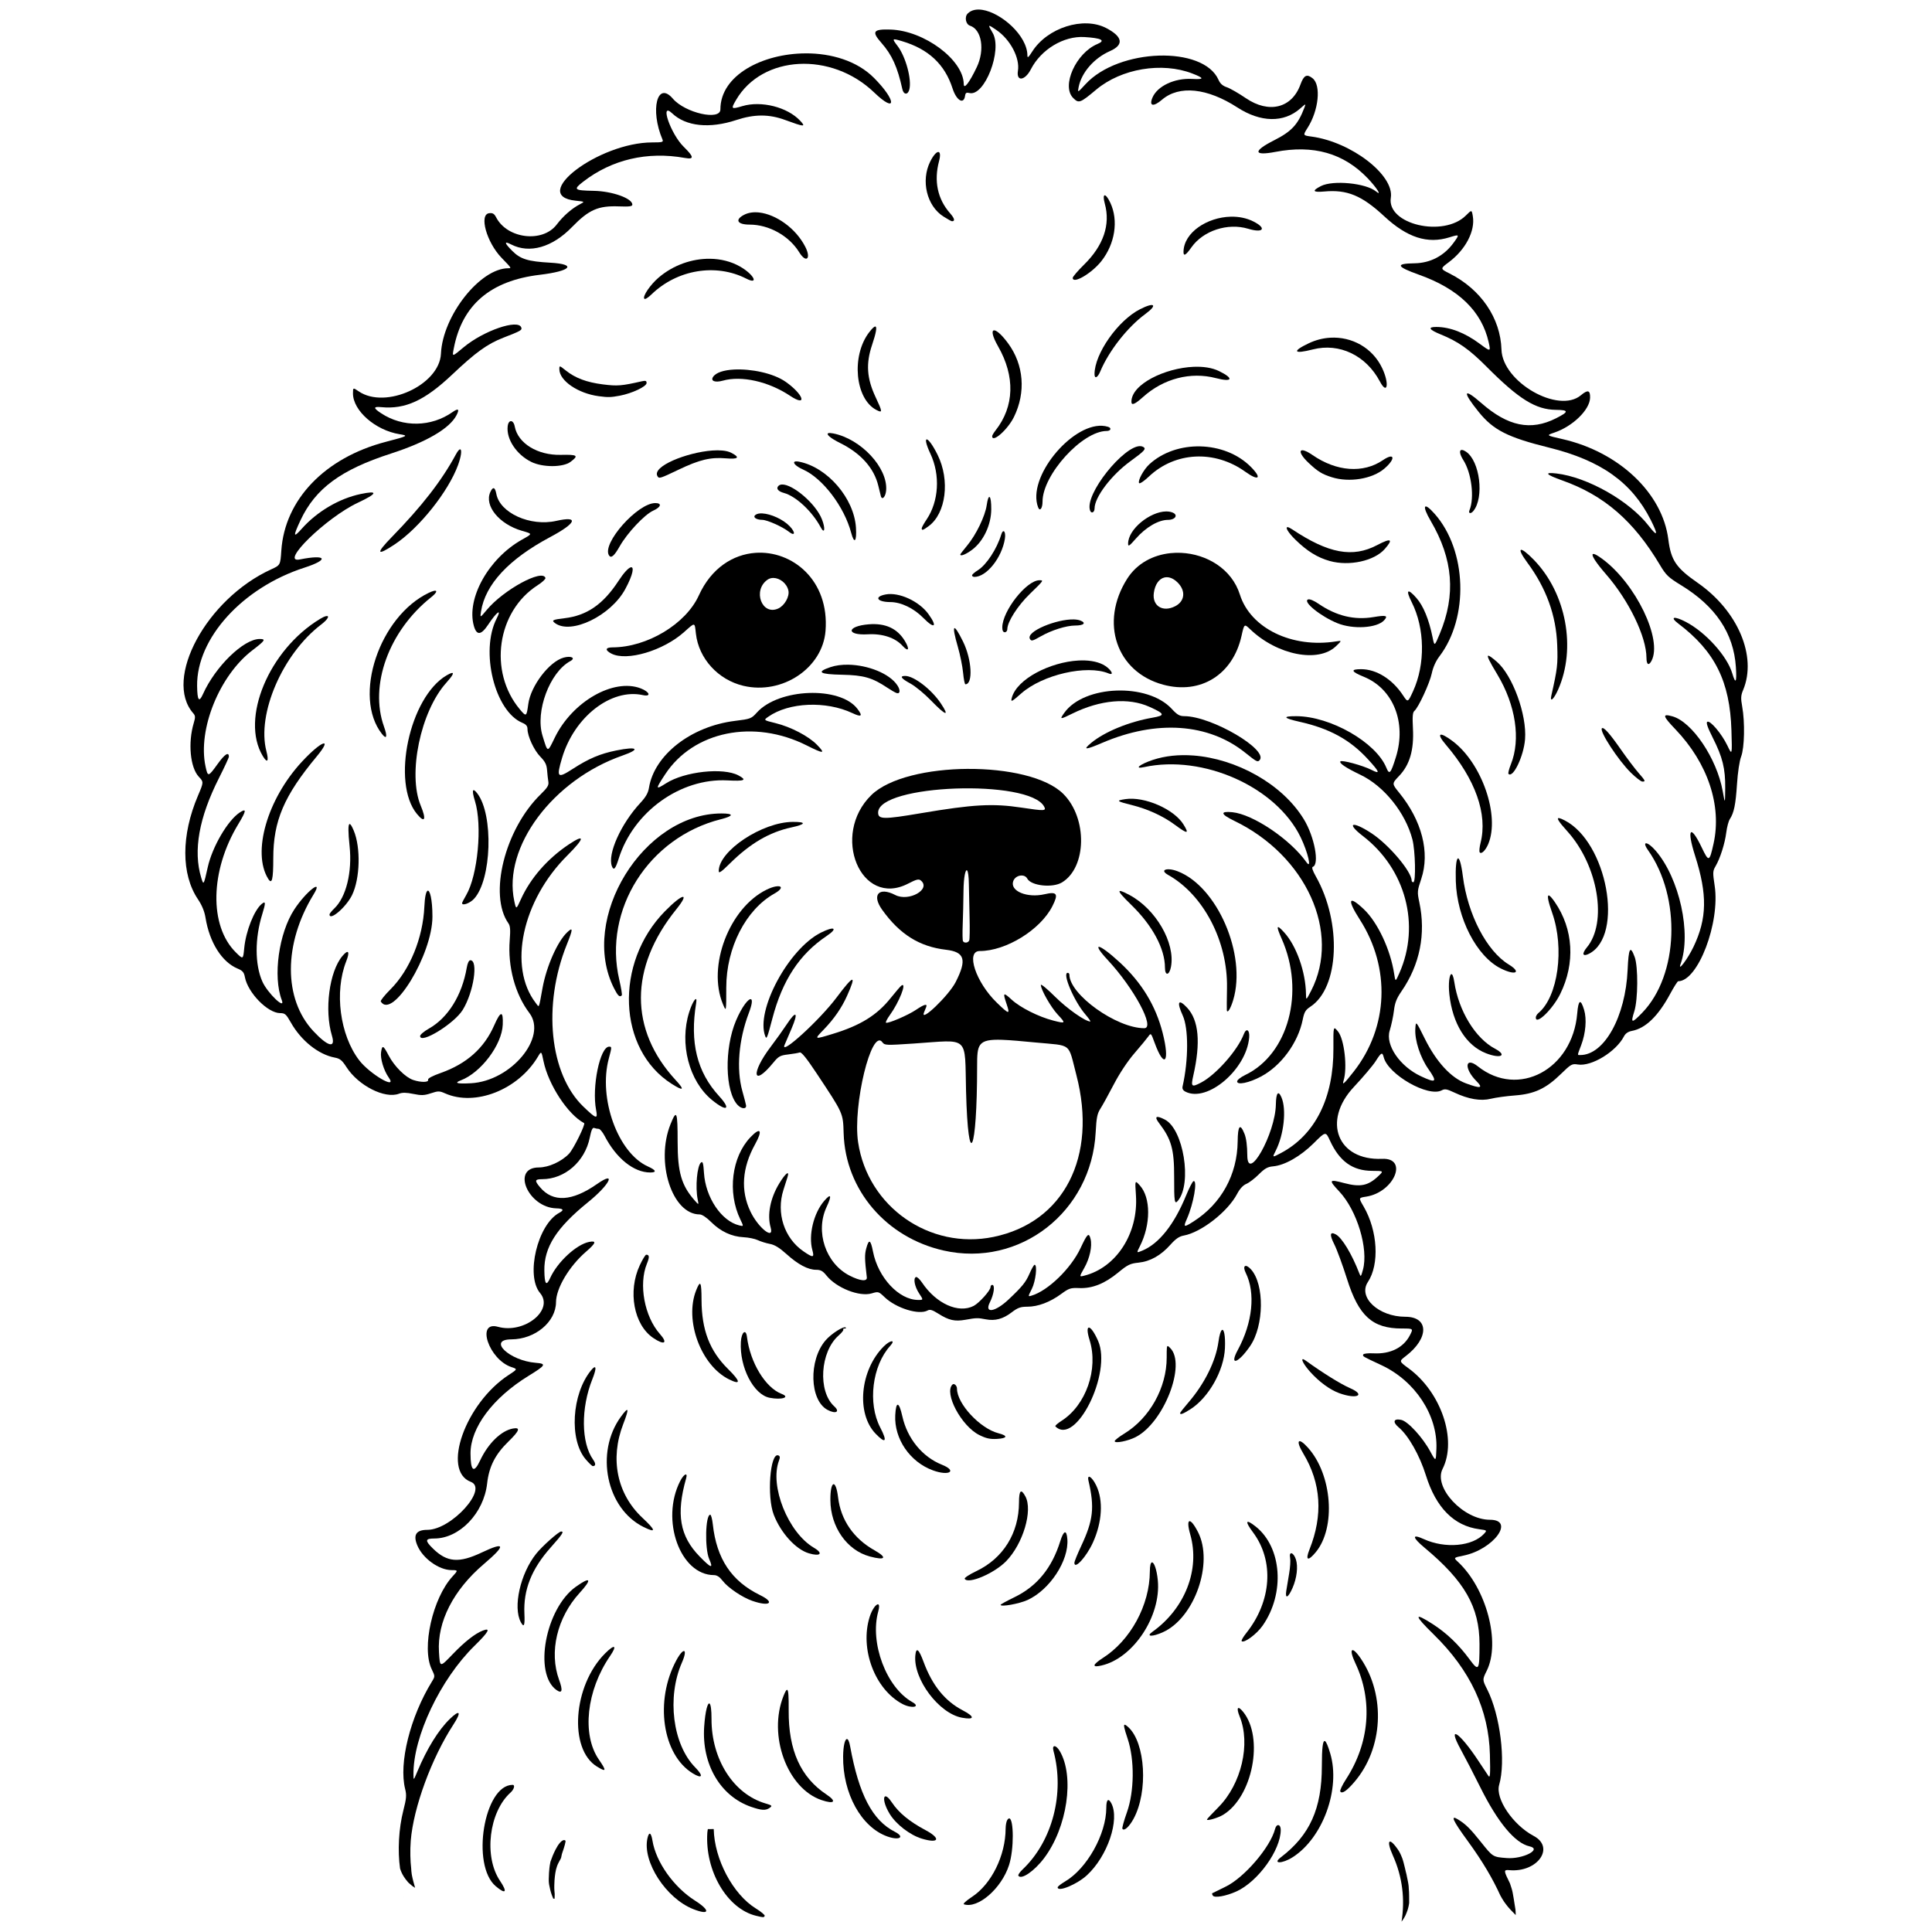 <svg xmlns="http://www.w3.org/2000/svg" width="500mm" height="500mm" viewBox="0 0 500 500" xml:space="preserve"><g transform="matrix(1.641 0 0 1.641 -119.1 -99.331)"><g><path d="m175.09 349.73c-0.141-0.062-0.287 0.177-0.408 0.73-0.81 3.688 2.935 9.466 7.233 11.158 2.59 1.02 2.745 0.225 0.264-1.349-3.354-2.128-6.155-6.08-6.704-9.459-0.106-0.653-0.244-1.018-0.385-1.08z"></path><path d="m185.14 348.99c-0.311 3e-3 -0.622 6e-3 -0.933 8e-3 -0.024 0.208-0.063 0.334-0.079 0.574-0.387 6.024 3.133 12.007 7.704 13.096v5.2e-4c1.175 0.28 1.188 0.278 1.346 0.023 0.078-0.127-0.55-0.658-1.396-1.18-3.621-2.235-6.548-7.784-6.642-12.521z"></path><path d="m136.33 359.62c-0.028-9.6e-4 -0.053 4e-3 -0.078 0.01 0.017 1e-3 0.034 1e-3 0.056-3e-3 8e-3 -1e-3 0.03-7e-3 0.022-7e-3z"></path><path d="m136.91 359.61c-3e-3 2e-3 -6e-3 4e-3 -8e-3 6e-3 3e-3 -9.7e-4 7e-3 -2e-3 0.01-3e-3 -7.1e-4 -1e-3 -1e-3 -2e-3 -2e-3 -3e-3z"></path><path d="m291.72 350.99v5.1e-4c-0.186 0.153-0.039 0.912 0.538 2.197 1.508 3.361 1.913 6.901 1.354 10.4 0.048-0.062 0.096-0.124 0.141-0.189 0.112-0.163 0.225-0.327 0.322-0.5 0.061-0.107 0.124-0.214 0.172-0.328 0.06-0.146 0.123-0.291 0.181-0.438 0.046-0.112 0.09-0.225 0.128-0.34 0.032-0.106 0.058-0.214 0.091-0.32 0.032-0.112 0.063-0.225 0.084-0.34 0.022-0.125 0.041-0.251 0.067-0.375 8e-3 -0.057 0.013-0.114 0.019-0.171-1e-3 -0.027-3e-3 -0.054-4e-3 -0.081-3e-3 -0.141-1e-3 -0.283-2e-3 -0.424-1e-3 -0.188 1e-3 -0.376-3e-3 -0.564-2e-3 -0.203-5e-3 -0.406-0.014-0.609-9e-3 -0.173-0.024-0.346-0.039-0.519-9e-3 -0.125-0.014-0.249-0.02-0.374-7e-3 -0.09-0.018-0.18-0.033-0.27-0.015-0.11-0.03-0.221-0.053-0.329-0.024-0.135-0.05-0.27-0.079-0.404-0.034-0.153-0.067-0.305-0.096-0.459-0.024-0.14-0.05-0.281-0.084-0.419-0.036-0.146-0.07-0.293-0.112-0.438-0.052-0.202-0.098-0.406-0.141-0.611-0.057-0.255-0.117-0.51-0.19-0.761-0.066-0.233-0.125-0.467-0.208-0.695-0.066-0.185-0.14-0.367-0.223-0.546-0.052-0.108-0.106-0.217-0.157-0.325-0.066-0.108-0.111-0.228-0.181-0.333-0.755-1.138-1.274-1.59-1.459-1.437z"></path><path d="m161.45 350.74c-0.351 0.079-0.827 0.631-1.275 1.516-0.311 0.615-0.571 1.242-0.785 1.877-0.013 0.07-0.026 0.14-0.039 0.21-0.107 0.508-0.153 1.027-0.189 1.544-0.018 0.324-0.036 0.649-0.039 0.973-1e-3 0.102-3e-3 0.203 1e-3 0.305 0.01 0.284 0.023 0.326 0.061 0.61 0.095 0.516 0.216 1.03 0.387 1.526 0.028 0.081 0.06 0.162 0.089 0.242 0.053 0.142 0.112 0.283 0.174 0.421 0.07 1.2e-4 0.141 3.7e-4 0.211 5.2e-4 1e-4 -0.048 1.3e-4 -0.096 1e-3 -0.144 2e-3 -0.2 6e-3 -0.4 0.011-0.599-0.021-0.197-0.04-0.393-0.051-0.591-0.012-0.262-0.019-0.525-0.01-0.788 6e-3 -0.264 0.012-0.528 0.034-0.791 0.017-0.199 0.036-0.397 0.056-0.596 0.021-0.177 0.043-0.355 0.072-0.531 0.03-0.189 0.065-0.378 0.111-0.564 0.049-0.194 0.107-0.386 0.176-0.575 0.079-0.199 0.168-0.393 0.27-0.581 0.077-0.142 0.156-0.283 0.23-0.426 0.03-0.059 0.059-0.117 0.087-0.177 8e-3 -0.017 0.016-0.034 0.024-0.052 3e-3 -7e-3 6e-3 -0.014 9e-3 -0.021 0.069-0.236 0.085-0.499 0.167-0.727 0.365-1.012 0.6-1.903 0.522-1.981-0.084-0.084-0.187-0.11-0.304-0.083z"></path><path d="m274.2 348.37c-0.194-0.034-0.417 0.154-0.529 0.59-0.741 2.883-4.855 7.686-7.807 9.116-1.111 0.538-2.061 1.006-2.111 1.04s-9e-3 0.197 0.093 0.362c0.255 0.413 2.047 0.102 3.704-0.643 3.411-1.533 7.011-6.523 7.011-9.718 0-0.455-0.166-0.712-0.361-0.747z"></path><path d="m231.76 347.31c-0.099-0.014-0.21 0.066-0.333 0.261-0.137 0.217-0.251 0.819-0.253 1.338-0.018 4.273-2.241 8.772-5.33 10.79-0.876 0.573-1.439 1.093-1.25 1.155 2.212 0.737 5.931-2.493 7.117-6.182 0.815-2.536 0.74-7.264 0.049-7.363z"></path><path d="m247.27 344.46c-0.138 0.125-0.219 0.517-0.219 1.157 0 4.167-3.05 9.616-6.522 11.651-0.633 0.371-1.151 0.782-1.151 0.914 0 0.792 3.019-0.45 4.597-1.892 3.265-2.984 5.239-8.803 3.861-11.379-0.231-0.432-0.427-0.575-0.565-0.45z"></path><path d="m212.15 343.85c-0.318 0.172-0.117 1.363 0.756 2.775 1.01 1.633 3.189 3.308 5.035 3.87 2.739 0.833 3.091-9e-3 0.566-1.354-2.491-1.327-4.201-2.735-5.256-4.327-0.532-0.803-0.91-1.067-1.101-0.964z"></path><path d="m153.42 342.02c-4.502 0-6.599 12.67-2.648 15.995 1.582 1.331 1.874 0.938 0.652-0.878-2.574-3.825-1.734-10.841 1.665-13.901 0.564-0.507 0.757-1.215 0.331-1.215z"></path><path d="m238.89 335.92c-0.207-7e-3 -0.305 0.238-0.171 0.737 1.801 6.693-0.164 14.243-4.865 18.693-0.446 0.422-0.749 0.869-0.673 0.992 0.435 0.704 2.501-0.702 4.054-2.759 3.659-4.847 4.838-12.892 2.474-16.894-0.298-0.505-0.613-0.763-0.82-0.77z"></path><path d="m281.54 335.12c-0.343-0.199-0.495 1.094-0.495 3.936 0 6.701-1.891 10.902-6.482 14.399-1.367 1.041 0.225 1.027 1.867-0.018 4.775-3.035 7.593-10.795 5.941-16.359-0.351-1.182-0.625-1.839-0.83-1.958z"></path><path d="m206.14 334.79c-0.299 0.01-0.575 1.031-0.595 2.727-0.069 5.862 2.862 11.173 6.976 12.64 1.899 0.677 2.827 0.101 1.186-0.736-3.546-1.809-5.669-5.867-7.056-13.485-0.144-0.794-0.331-1.151-0.511-1.145z"></path><path d="m250.03 332.55c-0.326-0.129-0.19 0.476 0.388 2.199 1.109 3.307 1.057 8.313-0.12 11.613-0.464 1.3-0.783 2.462-0.71 2.581 0.261 0.423 1.066-0.296 1.762-1.576 2.327-4.275 1.878-12-0.84-14.458-0.212-0.192-0.371-0.316-0.48-0.359z"></path><path d="m267.82 329.94c-0.104 0.135-0.03 0.577 0.258 1.283 1.769 4.323 0.281 10.673-3.356 14.326-0.993 0.997-1.805 1.87-1.805 1.939 0 0.255 1.745-0.253 2.554-0.744 4.656-2.826 6.472-12.147 3.163-16.237-0.427-0.527-0.709-0.701-0.814-0.566z"></path><path d="m184.5 329.22c-0.284-0.297-0.698 1.059-0.87 3.663-0.39 5.903 2.565 10.931 7.407 12.604 1.657 0.572 2.312 0.605 2.94 0.146 0.429-0.314 0.364-0.379-0.677-0.685-5.035-1.479-8.528-6.947-8.511-13.322 4e-3 -1.455-0.119-2.228-0.289-2.406z"></path><path d="m196.71 327.03c-0.126-0.017-0.308 0.32-0.564 0.96-2.488 6.218 0.57 14.593 5.999 16.431 2.03 0.687 2.443 0.223 0.783-0.878-4.084-2.71-6.01-6.981-5.968-13.236 0.015-2.236-0.04-3.248-0.25-3.276z"></path><path d="m180.48 320.92c-0.199-0.078-0.664 0.389-1.242 1.461-3.441 6.381-2.206 14.885 2.586 17.819 1.536 0.94 1.741 0.434 0.383-0.948-3.545-3.608-4.483-11.053-2.082-16.523 0.486-1.108 0.554-1.731 0.355-1.809z"></path><path d="m217.35 320.84c-0.215-0.172-0.351 0.084-0.416 0.759-0.357 3.725 3.717 9.166 7.361 9.83 2.021 0.369 2.061-0.147 0.09-1.177-2.787-1.456-4.788-3.935-6.145-7.611-0.381-1.031-0.674-1.629-0.889-1.801z"></path><path d="m285.81 320.8c-0.175 0.154-0.032 0.866 0.529 2.052 2.778 5.873 2.233 12.565-1.49 18.29-0.587 0.903-0.99 1.766-0.896 1.919 0.262 0.425 1.007-0.078 2.23-1.506 4.529-5.29 4.961-13.611 1.009-19.449-0.712-1.052-1.206-1.458-1.381-1.305z"></path><path d="m169.41 320.28c-0.152-0.08-0.641 0.245-1.405 1.008-5.068 5.068-5.78 15.103-1.268 17.855 1.478 0.902 1.53 0.693 0.28-1.125-2.704-3.931-1.948-10.891 1.771-16.316 0.587-0.856 0.773-1.341 0.622-1.421z"></path><path d="m211.06 313.55c-0.296-0.06-0.944 0.739-1.338 2.005-1.572 5.046 0.838 11.419 5.186 13.71 1.452 0.765 2.944 0.476 1.551-0.301-4.09-2.28-6.748-9.348-5.374-14.294 0.205-0.739 0.154-1.084-0.024-1.12z"></path><path d="m165.33 309.8c-0.11-0.175-0.769 0.139-1.949 0.984-4.788 3.429-6.698 13.715-3.024 16.288 0.879 0.616 1.013 0.072 0.396-1.613-1.607-4.386-0.325-9.818 3.235-13.713 1.014-1.109 1.452-1.772 1.342-1.947z"></path><path d="m254.25 306.93v5.2e-4c-0.188 0.024-0.329 0.463-0.332 1.421-0.016 5.327-3.067 10.92-7.469 13.694-0.691 0.435-1.256 0.928-1.257 1.094-3.4e-4 0.217 0.304 0.234 1.081 0.059 5.004-1.124 9.425-7.778 8.904-13.4-0.166-1.792-0.614-2.908-0.928-2.868z"></path><path d="m276.27 305.5c-0.207-0.05-0.34 0.182-0.23 0.735 0.079 0.4 0.01 1.502-0.154 2.447-0.164 0.946-0.369 2.184-0.455 2.752-0.203 1.328 0.308 1.085 0.99-0.471 0.683-1.561 0.897-3.39 0.528-4.51-0.189-0.572-0.47-0.903-0.677-0.953z"></path><path d="m240.51 302.2c-0.197 0.053-0.447 0.515-0.715 1.377-1.32 4.244-3.672 7.122-7.232 8.848-1.201 0.582-2.183 1.123-2.183 1.201 0 0.366 2.934-0.16 4.245-0.76 3.519-1.611 6.537-6.218 6.284-9.59-0.058-0.774-0.202-1.129-0.399-1.076z"></path><path d="m161.08 302.06c-0.394 0-2.99 2.312-3.951 3.517-2.498 3.137-3.68 8.417-2.414 10.782 0.496 0.926 0.656 0.552 0.567-1.322-0.179-3.78 1.12-7.057 4.151-10.463 1.847-2.077 2.133-2.514 1.647-2.514z"></path><path d="m269.3 300.59c-0.076 0.16 0.211 0.697 0.874 1.584 3.386 4.527 2.96 10.887-1.067 15.926-0.479 0.6-0.798 1.164-0.708 1.254 0.372 0.372 2.371-1.108 3.308-2.449 3.557-5.092 3.045-12.347-1.104-15.633-0.788-0.624-1.226-0.842-1.302-0.682z"></path><path d="m260.15 300.44c-0.242 0.075-0.233 0.784 0.14 2.089 1.578 5.517-0.82 11.681-5.973 15.356-1.098 0.783-8e-3 0.815 1.68 0.049 4.982-2.261 8.009-10.926 5.515-15.786-0.629-1.226-1.121-1.783-1.363-1.708z"></path><path d="m233.53 295.8c-0.166 0.156-0.247 0.712-0.249 1.673-8e-3 4.837-2.488 8.825-6.743 10.846-1.09 0.518-1.908 1.06-1.818 1.206 0.552 0.893 4.651-0.849 6.533-2.777 2.671-2.736 4.235-8 3.037-10.224-0.343-0.637-0.595-0.88-0.761-0.723z"></path><path d="m204 294.61c-0.263 0.093-0.477 0.95-0.465 2.509 0.032 4.225 2.603 7.902 6.203 8.876 2.489 0.673 2.844 0.208 0.744-0.975-3.29-1.854-5.301-4.779-5.729-8.331-0.181-1.5-0.491-2.172-0.753-2.079z"></path><path d="m244.5 293.48c-0.254-0.155-0.391 7e-3 -0.259 0.579 0.981 4.232 0.758 6.216-1.152 10.293-0.589 1.257-1.071 2.448-1.071 2.646 0 1.142 1.899-0.94 2.928-3.208 1.458-3.215 1.655-6.638 0.517-8.988-0.337-0.696-0.709-1.168-0.963-1.323z"></path><path d="m180.64 293.09c-0.2 0.096-0.508 0.459-0.798 1.028-3.12 6.117-1e-3 14.8 5.324 14.82 0.478 2e-3 0.91 0.282 1.377 0.895 0.832 1.09 3.068 2.605 4.674 3.165 2.747 0.958 3.666 0.285 1.231-0.902-4.5-2.194-6.861-5.728-7.453-11.158-0.091-0.837-0.274-1.521-0.406-1.521-0.763 0-0.889 5.325-0.165 6.986 0.687 1.575 0.326 1.479-1.508-0.4-3.14-3.218-3.735-6.672-2.125-12.34 0.141-0.497 0.049-0.667-0.15-0.571z"></path><path d="m195.32 290.06c-1.297-0.498-1.825 6.528-0.705 9.384 1.125 2.871 3.465 5.437 5.522 6.054 1.831 0.55 2.329 0.023 0.817-0.864-4.087-2.395-7.04-9.771-5.517-13.778 0.187-0.491 0.157-0.692-0.116-0.797z"></path><path d="m277.43 287.87c-0.146 0.186 0.06 0.85 0.691 1.898 2.814 4.673 3.137 9.719 0.968 15.142-0.687 1.718-0.231 1.903 1.002 0.406 3.211-3.895 2.582-12.234-1.242-16.479-0.776-0.862-1.274-1.153-1.42-0.967z"></path><path d="m171.52 282.94c-0.06-0.185-0.402 0.168-1.034 1.037-4.104 5.637-2.278 14.483 3.587 17.373 2.026 0.998 1.974 0.568-0.175-1.442-4.014-3.755-5.152-9.287-3.038-14.77 0.497-1.288 0.719-2.013 0.659-2.198z"></path><path d="m214.17 282.07c-0.2-0.031-0.348 0.521-0.404 1.661-0.181 3.722 2.32 7.375 5.953 8.693 2.57 0.933 3.878 0.093 1.4-0.898-3.09-1.236-5.454-4.128-6.232-7.622-0.265-1.19-0.517-1.803-0.717-1.834z"></path><path d="m222.78 278.89c-1.351 1.351 1.41 6.542 4.231 7.952 1.072 0.536 1.702 0.676 2.778 0.618 1.678-0.091 1.796-0.499 0.258-0.891-2.907-0.742-6.544-4.653-6.545-7.04-2.3e-4 -0.484-0.466-0.895-0.722-0.638z"></path><path d="m166.27 276.18c-0.118 0.062-0.284 0.221-0.497 0.484-3.033 3.742-3.456 10.939-0.823 14.015 0.503 0.588 1.004 1.069 1.114 1.069 0.483 0 0.502-0.388 0.047-1.029-1.886-2.661-1.937-8.121-0.117-12.67 0.547-1.367 0.629-2.054 0.275-1.869z"></path><path d="m278.02 274.89c-0.234 0.074 0.255 0.961 1.208 2.021 1.393 1.549 3.086 2.79 4.533 3.322 2.788 1.024 4.293 0.333 1.717-0.788-1.473-0.641-4.317-2.409-6.974-4.334-0.248-0.18-0.406-0.245-0.484-0.22z"></path><path d="m256.81 272.84c-0.235-0.138-0.235 0.249-0.235 1.796 0 4.737-2.678 9.54-6.681 11.982-0.837 0.51-1.521 1.049-1.521 1.197 0 0.393 2.046-3e-3 3.297-0.638 4.442-2.252 8.03-11.479 5.462-14.047-0.139-0.139-0.244-0.244-0.322-0.29z"></path><path d="m213.19 272.06c-0.247 0.024-0.741 0.309-1.261 0.833-3.717 3.743-4.346 10.524-1.273 13.731 1.611 1.681 1.915 1.278 0.737-0.977-1.987-3.804-1.263-9.72 1.573-12.856 0.469-0.519 0.47-0.756 0.223-0.732z"></path><path d="m189.87 270.68c-0.208 0.172-0.406 0.705-0.452 1.48-0.232 3.977 2.003 8.318 4.536 8.811 1.92 0.374 3.309-0.073 1.897-0.61-2.558-0.972-4.967-4.933-5.472-8.995-0.083-0.669-0.301-0.859-0.509-0.687z"></path><path d="m265.28 270.29c-0.186 0.136-0.389 0.733-0.543 1.856-0.416 3.038-2.185 6.608-4.754 9.589-0.711 0.825-1.294 1.569-1.294 1.654 0 0.305 0.448 0.139 1.612-0.599 2.883-1.828 5.302-6.099 5.461-9.642 0.091-2.032-0.172-3.084-0.482-2.857z"></path><path d="m205.97 269.9c-0.302-0.302-2.286 0.954-3.208 2.031-2.677 3.127-2.503 9.415 0.302 10.938 1.307 0.71 2.053 0.333 1.081-0.546-2.614-2.364-2.229-8.61 0.687-11.171 0.493-0.433 0.825-0.858 0.739-0.944-0.086-0.086 2e-3 -0.157 0.196-0.157 0.194 0 0.285-0.068 0.202-0.151z"></path><path d="m244.32 269.9c-0.289-0.023-0.323 0.631 0.098 1.98 1.422 4.568-0.566 10.273-4.438 12.733-0.615 0.391-1.047 0.781-0.961 0.867 3.187 3.187 8.975-8.409 6.734-13.491-0.601-1.364-1.145-2.065-1.433-2.088z"></path><path d="m183.04 263.07c-0.126-0.23-0.334 0.108-0.666 0.937-1.895 4.736 0.738 11.873 5.187 14.065 1.899 0.936 1.836 0.336-0.172-1.646-2.893-2.855-4.157-6.152-4.173-10.886-5e-3 -1.443-0.049-2.241-0.176-2.471z"></path><path d="m268.92 260.21c-0.17 0.113-0.162 0.488 0.121 1.061 1.567 3.168 1.087 7.851-1.248 12.15-1.414 2.605 0.057 2.145 1.939-0.606 2.205-3.223 2.278-9.727 0.136-12.094-0.43-0.475-0.779-0.624-0.949-0.511z"></path><path d="m174.49 258.41c-0.129 0-0.585 0.749-1.013 1.663-1.918 4.099-0.945 9.383 2.111 11.459 1.769 1.202 2.371 0.85 1.062-0.621-2.439-2.743-3.381-7.836-2.05-11.083 0.43-1.047 0.401-1.419-0.11-1.419z"></path><path d="m255.01 236.71c-0.159 0.093-0.046 0.406 0.353 0.93 1.96 2.569 2.399 4.138 2.389 8.531-9e-3 3.947 0.062 4.378 0.612 3.704 2.24-2.744 0.855-11.26-2.079-12.778-0.686-0.355-1.116-0.481-1.274-0.388z"></path><path d="m258.56 218.7c-0.124 0.222 0.049 0.9 0.545 1.984 0.927 2.026 0.92 7.005-0.02 11.164-0.088 0.388 0.053 0.648 0.465 0.857 3.44 1.745 9.622-3.531 10.034-8.564 0.099-1.204-0.456-1.545-0.845-0.52-0.963 2.534-4.384 6.409-6.746 7.643-1.498 0.783-1.623 0.669-1.221-1.104 1.185-5.227 0.866-8.732-0.977-10.708-0.69-0.739-1.111-0.974-1.235-0.752z"></path><path d="m191.04 218.13c-0.342-0.222-1.42 1.068-2.392 3.365-1.86 4.398-1.73 11.182 0.256 13.296 0.617 0.656 1.431 0.689 1.331 0.055-0.034-0.213-0.295-1.219-0.58-2.238-0.971-3.464-0.586-8.096 1.025-12.334 0.506-1.332 0.566-2.01 0.361-2.143z"></path><path d="m182.37 218.12c-0.147-0.204-0.681 0.694-1.107 2.046-1.558 4.949-0.026 10.863 3.583 13.829 2.353 1.934 3.104 1.545 1.145-0.593-3.499-3.818-4.642-8.456-3.622-14.687 0.055-0.337 0.049-0.528 0-0.596z"></path><path d="m301.44 214.17c-0.271 0.12-0.473 1.436-0.288 3.166 0.496 4.635 2.642 8.083 5.792 9.306 2.325 0.903 3.408 0.339 1.398-0.727-3.09-1.639-5.726-5.96-6.407-10.501-0.144-0.958-0.331-1.316-0.494-1.244z"></path><path d="m146.76 211.97c-0.232 0-0.446 0.438-0.571 1.171-0.743 4.35-2.949 7.902-5.966 9.605-0.764 0.431-1.389 0.959-1.389 1.174 0 1.351 5.372-1.941 6.717-4.117 1.714-2.773 2.495-7.833 1.209-7.833z"></path><path d="m203.99 207.01c-0.193-0.11-0.886 0.07-1.959 0.609-5.091 2.558-10.318 12.286-8.77 16.321 0.215 0.561 0.312 0.321 1.124-2.773 1.59-6.061 4.276-10.145 8.563-13.024 0.927-0.623 1.235-1.023 1.042-1.133z"></path><path d="m180.23 201.98c-0.376 0.065-1.385 0.835-2.793 2.27-7.993 8.149-7.457 21.792 1.069 27.212 1.868 1.188 2.099 0.998 0.669-0.549-7.377-7.973-7.356-17.792 0.056-26.972 1.119-1.386 1.375-2.026 0.998-1.962z"></path><path d="m316.82 201.75c-0.266-2e-3 -0.087 0.937 0.552 2.752 1.973 5.604 0.92 13.226-2.182 15.801-0.224 0.186-0.407 0.501-0.407 0.702 0 1.267 2.654-1.29 3.85-3.711 2.406-4.869 2.089-10.241-0.856-14.511-0.477-0.692-0.797-1.031-0.957-1.032z"></path><path d="m249.14 201.08c-0.101 0.16 0.519 0.864 1.876 2.185 3.327 3.238 5.286 6.896 5.286 9.872 0 1.343 0.69 1.246 0.949-0.133 0.708-3.772-2.397-9.128-6.574-11.342-0.539-0.286-0.939-0.475-1.196-0.562-0.193-0.065-0.307-0.072-0.341-0.019z"></path><path d="m139.99 201.02c-0.219 0.145-0.416 0.937-0.487 2.505-0.225 4.938-2.288 9.976-5.332 13.02-0.93 0.93-1.623 1.798-1.542 1.93 1.833 2.965 8.146-7.407 8.148-13.386 1e-3 -2.757-0.423-4.311-0.787-4.069z"></path><path d="m195.48 200.31c-0.154-0.029-0.374-0.019-0.649 0.037-0.366 0.076-0.827 0.234-1.353 0.491-5.883 2.878-9.39 12.067-6.891 18.05 0.527 1.261 0.529 1.249 0.529-2.62 0-6.269 3.073-12.271 7.578-14.804 1.103-0.62 1.245-1.065 0.784-1.154z"></path><path d="m257.14 197.64c-0.986-0.111-1.387 0.289-0.347 0.87 5.584 3.119 9.421 10.469 9.292 17.796-0.032 1.835-0.044 3.433-0.026 3.551 0.086 0.565 0.6-0.262 1.006-1.616 2.141-7.15-2.511-17.914-8.777-20.307-0.427-0.163-0.82-0.257-1.149-0.294z"></path><path d="m302.48 195.92c-0.23 0.157-0.378 1.381-0.31 3.58 0.182 5.85 3.286 11.866 7.104 13.769 2.326 1.159 3.326 0.642 1.234-0.638-3.468-2.122-6.462-7.879-7.224-13.891-0.262-2.068-0.574-2.978-0.805-2.821z"></path><path d="m127.7 190.49c-0.23 0.072-0.227 1.23 0.011 3.483 0.43 4.085-0.535 8.029-2.4 9.816-0.423 0.405-0.769 0.834-0.769 0.952 0 1.106 2.637-1.154 3.559-3.05 1.261-2.592 1.39-7.476 0.268-10.16-0.308-0.737-0.531-1.085-0.669-1.042z"></path><path d="m197.62 190.15c-4.839 0.021-11.692 4.567-11.692 7.756 0 0.418 0.395 0.147 1.786-1.226 3.171-3.131 6.207-4.91 9.646-5.652 2.339-0.505 2.452-0.886 0.26-0.877z"></path><path d="m318.49 189.56c-0.519-0.098-0.108 0.55 1.27 2.076 4.863 5.388 6.368 14.402 3.06 18.333-0.37 0.44-0.599 0.921-0.507 1.069 0.108 0.175 0.415 0.139 0.88-0.1 5.557-2.873 2.843-17.611-3.874-21.037-0.379-0.193-0.655-0.309-0.828-0.341z"></path><path d="m186.36 188.82c-12.317 0-22.511 16.587-16.945 27.571 0.609 1.202 0.886 1.456 1.222 1.121 0.081-0.081-0.095-1.182-0.391-2.447-2.586-11.071 4.623-22.472 16.019-25.334 2.045-0.514 2.087-0.911 0.096-0.911z"></path><path d="m250.06 186.56c-1.527 0.229-1.418 0.328 1.029 0.939 2.51 0.627 4.94 1.744 6.801 3.126 1.986 1.474 2.278 1.458 1.334-0.069-1.495-2.419-6.149-4.449-9.163-3.997z"></path><path d="m147.21 185.18v5.1e-4c-0.116 0.142-0.027 0.718 0.275 1.696 1.181 3.824 0.444 11.688-1.389 14.826-0.355 0.608-0.646 1.174-0.646 1.257 0 0.467 1.221 0.034 1.874-0.666 2.795-2.992 3.118-13.282 0.522-16.641-0.19-0.246-0.341-0.401-0.453-0.468-0.084-0.05-0.145-0.055-0.183-4e-3z"></path><path d="m225.22 181.79c-6.206 0.035-12.437 1.416-15.217 4.124-6.453 6.286-1.682 17.826 5.779 13.978 1.341-0.691 1.685-0.776 2.022-0.497 1.659 1.377-1.897 3.391-4.035 2.286-2.587-1.338-3.755-0.037-2.077 2.315 2.767 3.877 5.878 5.828 10.075 6.319 2.96 0.346 3.326 1.569 1.526 5.097-1.091 2.14-5.704 6.55-4.981 4.763 0.089-0.22 0.234-0.579 0.322-0.797 0.248-0.613-0.284-0.475-1.606 0.418-1.239 0.836-4.316 2.16-4.713 2.027-0.122-0.041 0.156-0.596 0.618-1.234 1.442-1.991 2.702-5.186 1.834-4.649-0.147 0.091-0.921 0.986-1.722 1.989-2.162 2.71-4.777 4.328-9.137 5.655-2.97 0.904-2.96 0.91-1.403-0.7 1.601-1.655 2.816-3.416 3.659-5.3 1.55-3.466 1.086-3.389-1.659 0.273-2.667 3.559-8.967 9.301-8.194 7.468 0.091-0.215 0.586-1.372 1.101-2.573 1.125-2.623 0.741-2.953-0.767-0.661-0.551 0.837-1.684 2.421-2.518 3.522-3.184 4.2-2.841 6.472 0.383 2.538 0.851-1.039 1.097-1.176 2.38-1.327 0.787-0.092 1.601-0.234 1.81-0.314 0.262-0.101 1.073 0.899 2.627 3.241 4.283 6.455 4.2 6.27 4.301 9.531 0.278 8.894 6.693 16.412 15.756 18.465 12.017 2.722 23.34-6.084 23.991-18.656 0.118-2.277 0.251-2.945 0.741-3.704 0.328-0.509 1.276-2.227 2.105-3.817 0.929-1.781 2.187-3.679 3.277-4.942 0.973-1.128 1.955-2.316 2.182-2.64 0.405-0.578 0.423-0.559 0.983 0.978 1.542 4.231 2.459 3.126 1.276-1.538-1.087-4.283-3.309-7.936-6.764-11.12-3.338-3.076-4.641-3.324-1.883-0.359 4.146 4.456 7.507 10.738 5.746 10.738-4.388 0-11.81-5.317-11.81-8.46 0-0.149-0.119-0.271-0.265-0.271-0.903 0 0.99 4.456 2.782 6.548 0.53 0.618 0.881 1.125 0.781 1.125-0.786 0-3.649-2.015-5.543-3.9-1.239-1.234-2.254-2.071-2.254-1.86 0 0.733 1.587 3.518 2.658 4.664 1.315 1.407 1.277 1.459-0.693 0.953-2.326-0.598-5.211-2.049-6.578-3.309-1.321-1.218-1.412-1.138-0.792 0.69 0.58 1.707 0.418 1.686-1.536-0.205-3.322-3.215-4.954-8.145-2.697-8.145 4.143 0 9.564-3.345 11.454-7.067 0.996-1.961 0.745-2.348-1.223-1.893-2.765 0.638-5.494-0.497-4.949-2.058 0.338-0.967 1.774-1.227 2.215-0.402 0.61 1.139 3.989 1.505 5.483 0.594 3.907-2.383 4.024-10.131 0.209-13.945-2.677-2.677-8.857-3.989-15.063-3.954zm-1.944 3.101c6.252-0.226 12.797 0.654 13.971 2.846 0.372 0.695 0.069 0.709-3.582 0.159-4.522-0.682-7.636-0.508-15.852 0.884-5.894 0.999-6.747 0.987-6.747-0.096 0-2.235 5.958-3.567 12.21-3.794zm1.823 12.92c0.143 0.159 0.261 0.857 0.278 2.188 0.013 1.055 0.063 3.392 0.111 5.193s0.024 3.438-0.052 3.638c-0.155 0.403-0.768 0.488-0.985 0.136-0.077-0.125-0.098-1.286-0.046-2.58 0.052-1.294 0.108-3.692 0.125-5.329 0.023-2.282 0.331-3.512 0.57-3.246zm5.543 26.708c1.301 0.046 3.029 0.207 5.323 0.426 5.79 0.552 5.011-0.077 6.371 5.15 3.344 12.853-1.965 23.214-13.071 25.508-10.069 2.08-19.835-4.745-21.357-14.925-0.87-5.818 2.119-18.113 3.833-15.769 0.352 0.482 0.56 0.49 4.94 0.196 8.908-0.599 8.021-1.405 8.251 7.503 0.333 12.897 1.745 9.761 1.745-3.876 0-3.462 0.063-4.353 3.966-4.214z"></path><path d="m260.77 179.68c-2.246-0.168-4.433 0.045-6.401 0.701-2.041 0.68-3.02 1.489-1.37 1.132 9.344-2.024 20.86 3.131 24.698 11.055 1.163 2.401 1.81 5.206 0.907 3.929-2.55-3.603-8.43-7.562-11.695-7.876-1.958-0.188-1.843 0.316 0.309 1.354 11.371 5.485 16.867 17.64 12.127 26.823-0.788 1.526-0.788 1.526-0.804 0.468-0.053-3.45-1.498-7.543-3.409-9.657-1.254-1.387-1.361-1.137-0.419 0.984 3.711 8.357 1.06 18.218-5.772 21.481-0.695 0.332-1.257 0.782-1.257 1.007 0 0.617 1.886 0.229 3.771-0.776 3.182-1.696 5.841-5.327 6.574-8.977 0.239-1.189 0.442-1.531 1.202-2.029 4.56-2.989 4.991-13.244 0.865-20.556-0.516-0.914-0.684-1.438-0.482-1.505 1.087-0.362 0.264-4.756-1.403-7.489-3.44-5.641-10.702-9.567-17.44-10.071z"></path><path d="m123.5 177.81c-0.53 0.189-1.776 1.192-3.319 2.86-5.46 5.897-7.879 14.295-5.313 18.446 0.601 0.972 0.808 0.147 0.808-3.217 0-5.899 1.686-9.855 6.849-16.067 1.319-1.587 1.505-2.211 0.975-2.022z"></path><path d="m299.76 176.41c-0.206 0.104 0.046 0.637 0.834 1.56 4.684 5.485 6.621 10.956 5.481 15.482-0.169 0.671-0.234 1.338-0.144 1.483 0.24 0.388 0.927-0.269 1.357-1.297 1.865-4.461-0.996-12.735-5.609-16.217-1.048-0.791-1.713-1.115-1.919-1.01z"></path><path d="m325.21 175.39c-0.434 0.434 2.583 5.055 4.58 7.013 0.779 0.764 1.59 1.389 1.802 1.389 0.548 0 0.505-0.094-0.665-1.445-0.577-0.667-1.817-2.312-2.754-3.657-1.744-2.501-2.699-3.565-2.963-3.3z"></path><path d="m200.14 169.82c-3.185 0.117-6.46 1.163-8.191 3.079-0.878 0.972-1.002 1.02-3.458 1.321-6.931 0.852-12.738 5.376-13.569 10.571-0.126 0.789-0.505 1.45-1.354 2.363-3.057 3.287-5.216 8.087-4.489 9.982 0.285 0.743 0.564 0.436 1.065-1.169 2.307-7.4 9.739-12.751 17.169-12.361 2.725 0.143 3.125-0.04 1.72-0.788-2.405-1.28-8.482-0.619-11.408 1.241-1.705 1.083-1.715 0.976-0.141-1.422 4.464-6.8 13.982-8.739 22.314-4.546 2.719 1.368 3.034 1.345 1.608-0.116-1.322-1.353-4.111-2.808-6.521-3.4-1.911-0.47-1.911-0.47-1.137-1.013 3.252-2.28 9.084-2.53 13.261-0.566 1.448 0.681 1.675 0.485 0.787-0.679-1.374-1.802-4.471-2.614-7.656-2.497z"></path><path d="m248.64 169.44c-3.369 0.125-6.653 1.315-8.214 3.509-0.771 1.083-0.699 1.089 1.278 0.115 4.402-2.169 8.839-2.556 12.148-1.061 2.462 1.113 2.531 1.356 0.482 1.713-3.72 0.648-7.559 2.227-9.671 3.978-1.377 1.141-0.933 1.139 1.762-0.017 8.557-3.663 16.746-3.091 22.555 1.577 1.724 1.385 1.922 1.493 2.217 1.198 1.602-1.602-7.536-6.978-11.862-6.978-0.728 0-1.111-0.225-1.969-1.155-1.903-2.065-5.358-3.004-8.727-2.879z"></path><path d="m215.33 167.13c-0.923 0-0.648 0.399 0.826 1.2 0.764 0.415 2.223 1.616 3.241 2.669 2.352 2.431 3.004 2.626 1.561 0.468-1.473-2.204-4.24-4.336-5.628-4.336z"></path><path d="m143.76 166.68c-0.164 0.045-0.412 0.164-0.745 0.359-5.859 3.421-8.75 16.928-4.68 21.863 1.242 1.506 1.517 0.896 0.594-1.316-2.079-4.981-0.023-14.867 4.027-19.372 1.027-1.142 1.295-1.669 0.804-1.534z"></path><path d="m206.37 165.36c-1.022-0.018-2.003 0.104-2.849 0.392-2.262 0.772-1.722 1.119 1.852 1.191 3.411 0.069 4.755 0.454 7.144 2.048 0.582 0.388 1.237 0.765 1.455 0.837 0.565 0.186 0.636-0.437 0.136-1.2-1.239-1.892-4.672-3.213-7.738-3.268z"></path><path d="m242.66 164.7c-4.388 0.237-9.725 2.873-10.516 5.896-0.186 0.712-0.027 0.636 1.498-0.71 3.358-2.963 10.342-4.564 13.762-3.153 1.072 0.442 0.286-0.81-0.877-1.396-1.048-0.528-2.404-0.716-3.867-0.637z"></path><path d="m307.3 163.94c-0.282 1e-3 0.188 0.913 1.421 2.965 2.896 4.818 3.713 10.228 2.139 14.151-0.3 0.748-0.472 1.434-0.382 1.524 0.719 0.719 2.397-2.783 2.612-5.452 0.311-3.865-1.969-10.112-4.473-12.255-0.708-0.606-1.147-0.933-1.316-0.932z"></path><path d="m223.08 159.61c-0.143 0.145 0.034 1.123 0.553 2.915 0.365 1.258 0.739 3.105 0.832 4.105s0.256 1.818 0.363 1.818c1.239 0 1.02-3.922-0.377-6.748-0.763-1.545-1.228-2.234-1.371-2.09z"></path><path d="m209.59 158.99c-3.509 0.282-3.63 1.778-0.128 1.576 2.269-0.131 4.294 0.538 5.432 1.796 0.97 1.071 1.205 0.592 0.376-0.767-1.194-1.959-3.061-2.815-5.68-2.604z"></path><path d="m241.94 158.22c-2.717-0.079-7.648 1.92-6.923 3.093 0.224 0.363 0.388 0.322 1.7-0.428 1.682-0.962 4.035-1.701 5.412-1.701 1.383 0 1.811-0.416 0.816-0.794-0.275-0.104-0.618-0.158-1.006-0.17z"></path><path d="m123.96 157.71c-0.212 0.054-0.519 0.193-0.917 0.434-8.049 4.872-12.581 15.723-9.026 21.615 0.732 1.213 0.994 0.855 0.57-0.78-1.524-5.874 2.564-15.321 8.632-19.948 1.161-0.886 1.377-1.484 0.742-1.321z"></path><path d="m278.87 155.07c-0.89 0.341 1.943 2.641 4.598 3.733 2.486 1.022 6.278 0.79 7.403-0.453 0.664-0.734 0.316-0.837-1.686-0.499-3.023 0.51-5.881-0.185-8.677-2.108-0.722-0.497-1.386-0.769-1.639-0.672z"></path><path d="m212.26 154.28c-1.892 0.355-1.373 1.197 0.742 1.204 1.682 5e-3 3.699 0.978 5.198 2.506 1.774 1.808 2.272 1.417 0.794-0.623-1.468-2.026-4.64-3.48-6.734-3.087z"></path><path d="m141.03 153.71c-0.192 0.04-0.463 0.138-0.81 0.303-7.839 3.738-12.043 16.373-7.408 22.265 0.748 0.951 0.896 0.433 0.327-1.148-2.345-6.519 0.767-15.093 7.4-20.382 0.932-0.743 1.067-1.157 0.491-1.038z"></path><path d="m236.51 152.04c-2.041 0-5.864 4.855-5.864 7.448 0 0.494 0.137 0.754 0.397 0.754 0.218 0 0.397-0.219 0.397-0.487 0-1.148 1.634-3.702 3.569-5.578 2.187-2.12 2.198-2.137 1.501-2.137z"></path><path d="m172 150.02c-0.377 0.143-1.037 0.832-1.903 2.155-2.401 3.667-4.963 5.435-8.478 5.852-1.901 0.225-2.107 0.333-1.5 0.78 2.532 1.864 8.797-1.175 11.065-5.367 1.289-2.383 1.444-3.659 0.815-3.42z"></path><path d="m323.78 147.92c-0.25 0.18 0.468 1.322 2.097 3.197 3.61 4.155 6.353 9.829 6.363 13.163 3e-3 1.078 0.353 1.291 0.788 0.48 1.788-3.341-2.465-12.173-7.742-16.076-0.858-0.635-1.356-0.873-1.506-0.765z"></path><path d="m191.7 147.72c-3.484 0.254-6.934 2.362-8.917 6.725-2.046 4.501-8.152 8.171-13.613 8.182-1.144 2e-3 -1.214 0.45-0.156 0.99 2.425 1.237 8.147-0.459 11.437-3.391 1.793-1.598 1.668-1.614 1.877 0.235 0.445 3.933 3.503 7.289 7.5 8.231 6.128 1.444 12.475-2.8 12.941-8.651 0.638-8.018-5.263-12.744-11.07-12.321zm2.858 3.958c1.004 0.013 2.104 0.839 2.357 1.988 0.206 0.938-0.609 2.38-1.601 2.831-2.582 1.176-4.088-2.865-1.693-4.543 0.278-0.195 0.602-0.281 0.937-0.277z"></path><path d="m258.87 147.72c-0.572-0.028-1.145-0.012-1.71 0.048-2.716 0.287-5.275 1.597-6.825 4.049-4.355 6.885-1.692 14.701 5.688 16.694 5.897 1.593 10.989-1.577 12.352-7.689 0.433-1.941 0.433-1.941 1.393-1.025 4.248 4.052 10.71 5.322 13.498 2.653 0.956-0.915 0.955-0.914 0.03-0.767-6.967 1.11-13.502-2.068-15.177-7.38-1.283-4.071-5.245-6.388-9.248-6.582zm-2.66 3.888c0.275-0.067 0.569-0.06 0.871 0.024 0.402 0.113 0.818 0.365 1.22 0.767 1.311 1.311 1.144 2.946-0.381 3.735-1.952 1.01-3.649-0.036-3.376-2.081 0.185-1.386 0.841-2.245 1.667-2.446z"></path><path d="m312.44 147.25c-0.205 0.088 0.098 0.774 1.014 2.013 2.986 4.041 4.537 8.319 4.709 12.985 0.113 3.059 0.036 3.723-0.928 7.99-0.259 1.147 0.39 0.581 1.061-0.926 2.912-6.537 1.292-15.234-3.819-20.49-1.119-1.151-1.833-1.66-2.038-1.572z"></path><path d="m230.9 144.32c-0.053-0.03-0.113-0.02-0.175 0.035-0.082 0.074-0.167 0.228-0.243 0.477-0.698 2.293-2.344 4.798-3.707 5.64-0.494 0.305-0.898 0.664-0.898 0.798 0 0.134 0.171 0.243 0.38 0.243 1.913 0 4.325-3.025 4.801-6.019 0.102-0.64 3e-3 -1.085-0.157-1.174z"></path><path d="m275.65 143.67c-0.421-0.03 0.049 0.828 1.228 1.981 1.837 1.797 3.467 2.808 5.408 3.352 3.071 0.861 7.023-8.9e-4 8.685-1.894 1.386-1.578 1-1.774-1.205-0.612-3.866 2.036-7.665 1.333-13.391-2.478-0.345-0.23-0.584-0.339-0.725-0.349z"></path><path d="m192.8 141.5c-0.44-0.022-0.811 0.043-1.056 0.214-0.514 0.357 0.06 0.794 1.058 0.804 0.777 8e-3 3.182 1.083 4.183 1.871 0.986 0.776 1.094 0.142 0.146-0.856-1.063-1.119-3.01-1.966-4.33-2.032z"></path><path d="m256.48 141.19c-2.502 0.025-5.991 2.769-5.991 5.082 0 0.51 0.184 0.39 1.222-0.796 1.565-1.79 3.558-2.954 5.062-2.957 1.179-3e-3 1.661-0.798 0.706-1.165-0.304-0.117-0.641-0.168-0.998-0.165z"></path><path d="m175.92 139.87c-2.799 0-8.454 6.379-7.304 8.24 0.328 0.53 0.827 0.111 1.696-1.424 1.195-2.109 3.915-5.005 5.281-5.621 1.246-0.562 1.419-1.195 0.327-1.195z"></path><path d="m228.66 138.93c-0.145-0.133-0.327 0.265-0.47 1.265-0.247 1.734-1.677 4.684-3.096 6.389-0.589 0.707-1.07 1.332-1.07 1.389 0 0.35 0.915-0.02 1.898-0.768 1.768-1.345 2.969-3.902 2.985-6.353 7e-3 -1.124-0.101-1.788-0.246-1.921z"></path><path d="m195.92 136.94c-0.236 7e-3 -0.433 0.076-0.575 0.218-0.411 0.411-0.059 0.867 0.862 1.115 1.891 0.509 4.472 2.919 5.798 5.413 0.623 1.171 0.777 0.211 0.201-1.25-0.997-2.528-4.631-5.543-6.286-5.495z"></path><path d="m197.94 133.33c-0.386 0.145 0.122 0.726 1.284 1.247 3.102 1.389 6.497 5.855 7.593 9.99 0.487 1.836 0.894 1.39 0.752-0.823-0.297-4.632-4.486-9.504-8.936-10.394-0.336-0.067-0.564-0.067-0.693-0.019z"></path><path d="m277.79 131.59c-0.284 0.184 0.084 0.931 1.216 1.991 1.422 1.33 2.078 1.732 3.622 2.217 2.744 0.863 6.371 0.268 8.271-1.359 1.827-1.563 1.647-2.61-0.229-1.335-3.107 2.111-7.293 1.808-11.088-0.803-0.546-0.376-0.981-0.601-1.294-0.699-0.235-0.073-0.402-0.075-0.497-0.013z"></path><path d="m184.92 131.58v5.2e-4c-3.993 0.286-9.604 2.51-8.645 4.062 0.25 0.404 0.397 0.358 3.339-1.048 3.287-1.57 5.015-1.983 7.449-1.779 1.981 0.166 2.272-0.141 0.834-0.878-0.365-0.187-0.839-0.301-1.389-0.353-0.48-0.046-1.018-0.048-1.588-4e-3z"></path><path d="m303.15 131.49c-0.463-0.035-0.425 0.607 0.211 1.611 1.295 2.042 1.773 5.933 0.968 7.894-0.219 0.533 0.198 0.624 0.603 0.132 1.75-2.128 1.036-7.908-1.157-9.364-0.262-0.174-0.471-0.261-0.626-0.273z"></path><path d="m145.19 131.41c-0.133-0.071-0.381 0.163-0.722 0.797-2.221 4.118-5.352 8.153-10.11 13.028-2.565 2.628-2.391 3.053 0.472 1.147 3.872-2.578 8.458-8.324 9.985-12.509 0.503-1.378 0.598-2.344 0.376-2.462z"></path><path d="m261.88 130.93c-2.95-0.07-5.916 0.865-8.046 2.826-0.892 0.822-1.851 2.583-1.614 2.965 0.094 0.152 0.773-0.302 1.553-1.04 4.143-3.918 10.369-4.223 15.211-0.745 2.134 1.533 2.666 1.028 0.84-0.798-2.061-2.062-4.994-3.138-7.944-3.208z"></path><path d="m252.44 130.89c-2.585-0.143-8.909 7.646-7.938 10.179 0.198 0.517 0.694 0.266 0.698-0.353 0.01-1.793 2.653-5.271 5.671-7.464 2.209-1.605 2.506-1.931 2.031-2.224-0.136-0.084-0.291-0.128-0.464-0.138z"></path><path d="m218.75 129.83c-0.272-0.042-0.167 0.701 0.565 2.266 1.57 3.355 1.327 7.495-0.609 10.366-0.422 0.626-0.767 1.251-0.767 1.389 0 0.376 0.204 0.311 1.095-0.344 2.737-2.015 3.394-7.233 1.415-11.237-0.777-1.572-1.427-2.398-1.699-2.44z"></path><path d="m203.21 128.85c-0.395 0.144 0.318 0.786 1.872 1.555 3.254 1.61 5.348 3.956 6.012 6.735 0.168 0.702 0.348 1.434 0.401 1.628 0.197 0.721 0.76 0.1 0.837-0.923 0.265-3.549-3.974-8.099-8.347-8.959-0.388-0.076-0.643-0.084-0.775-0.036z"></path><path d="m246.39 127.68c-4.915-0.245-11.887 8.188-10.093 12.862 0.273 0.711 0.697 0.161 0.697-0.904 0-4.239 6.271-11.138 10.124-11.138 0.642 0 0.804-0.468 0.225-0.652-0.306-0.097-0.625-0.152-0.952-0.168z"></path><path d="m153.17 126.95c-0.237-9e-3 -0.464 0.257-0.527 0.802-0.235 2.029 1.381 4.469 3.725 5.627 1.793 0.885 4.989 0.878 6.177-4e-3 1.349-1.007 1.127-1.168-1.533-1.109-3.663 0.082-6.76-1.827-7.256-4.474-0.103-0.551-0.35-0.834-0.587-0.843z"></path><path d="m188.34 118.81c-1.596 0.084-2.88 0.47-3.326 1.192-0.387 0.626 0.36 0.897 1.553 0.563 2.961-0.829 7.216 0.126 10.6 2.379 2.802 1.865 2.164-0.196-0.68-2.196-1.961-1.379-5.488-2.077-8.148-1.937z"></path><path d="m260.82 118.38c-4.507 0.188-9.808 2.733-9.808 5.507 0 0.639 0.532 0.422 1.835-0.748 3.234-2.907 7.503-4.014 11.484-2.977 2.623 0.683 2.903 0.072 0.506-1.105-1.1-0.54-2.514-0.739-4.016-0.676z"></path><path d="m160.92 118.33c-0.125-0.024-0.128 0.126-0.127 0.426 5e-3 1.816 2.935 3.823 6.216 4.259 1.475 0.196 1.909 0.184 3.318-0.082 1.945-0.369 4.223-1.447 4.223-1.999 0-0.346-0.158-0.406-0.728-0.277-3.221 0.732-3.872 0.785-6.157 0.496-2.577-0.325-4.365-0.998-5.881-2.212-0.49-0.392-0.738-0.589-0.864-0.612z"></path><path d="m282.38 113.79c-1.134 0.065-2.283 0.349-3.389 0.873-2.717 1.287-2.412 1.756 0.634 0.975 4.18-1.071 8.388 0.939 10.567 5.047 1.192 2.246 1.525 0.352 0.368-2.093-1.521-3.215-4.78-4.996-8.181-4.802z"></path><path d="m229.29 112.64c-0.344 0.102-0.193 0.962 0.691 2.508 2.718 4.752 2.577 9.486-0.396 13.265-0.294 0.374-0.535 0.784-0.535 0.909 0 1.13 2.45-1.028 3.432-3.023 1.912-3.884 1.567-8.245-0.919-11.623-1.092-1.484-1.93-2.139-2.273-2.037z"></path><path d="m210.63 112.03c-0.17-0.026-0.503 0.283-0.998 0.933-2.825 3.704-2.196 10.458 1.136 12.208 1.02 0.536 1.012 0.363-0.103-2.013-1.392-2.966-1.547-5.277-0.554-8.231 0.632-1.88 0.803-2.854 0.52-2.897z"></path><path d="m254.4 108.69c-0.165-0.155-0.866 0.018-2.018 0.602-3.496 1.772-7.189 7.031-7.189 10.238 0 0.803 0.489 0.579 0.904-0.414 1.353-3.238 4.304-7.003 7.099-9.055 0.996-0.731 1.369-1.215 1.204-1.371z"></path><path d="m184.55 101.34c-2.822-0.036-5.788 0.99-8.1 2.968-1.305 1.117-2.529 2.904-2.273 3.318 0.103 0.167 0.56-0.097 1.134-0.655 4.042-3.923 10.152-4.947 14.944-2.506 2.081 1.06 1.217-0.65-0.956-1.891-1.416-0.809-3.057-1.212-4.75-1.234z"></path><path d="m266.68 94.705c-3.693 0.085-7.416 2.474-7.454 5.548-9e-3 0.754 0.369 0.537 1.252-0.716 1.856-2.634 5.731-3.9 8.953-2.927 2.411 0.728 2.963-0.077 0.796-1.162-1.087-0.544-2.315-0.771-3.547-0.743z"></path><path d="m192.29 94.041c-0.882-0.096-1.708 0.018-2.398 0.384-1.462 0.775-1.02 1.528 0.898 1.528 3.068 0 6.225 1.762 7.841 4.377 1.085 1.756 1.909 1.014 0.956-0.861-1.502-2.957-4.651-5.139-7.296-5.428z"></path><path d="m246.79 91.336c-0.182 0.024-0.208 0.468 0.025 1.316 0.912 3.304-0.206 6.597-3.259 9.6-0.99 0.974-1.8 1.919-1.801 2.101-6e-3 1.045 2.982-0.697 4.508-2.627 2.159-2.732 2.731-6.401 1.432-9.191-0.386-0.829-0.723-1.224-0.905-1.199z"></path><path d="m220.54 84.502c-0.292 0.015-0.772 0.525-1.266 1.521-1.494 3.017-0.535 6.987 2.092 8.654 0.647 0.411 1.252 0.747 1.345 0.747 0.525 0 0.413-0.45-0.318-1.283-1.957-2.228-2.553-5.067-1.721-8.19 0.262-0.984 0.159-1.464-0.132-1.45z"></path><path d="m199.6 68.948-1e-3 5.17e-4c-6.744 0.034-13.41 3.429-13.41 8.834 0 1.824-5.564 0.565-7.5-1.696-2.452-2.865-3.624 1.749-1.636 6.44 0.176 0.415 8e-3 0.463-1.618 0.465-8.451 0.009-19.507 8.422-12.076 9.189 1.467 0.151 1.467 0.151 0.705 0.545-1.294 0.669-2.644 1.846-3.695 3.225-2.22 2.911-7.782 2.249-9.543-1.136-0.302-0.58-0.543-0.726-1.099-0.661-1.641 0.19-0.412 4.599 1.967 7.055 1.571 1.623 1.574 1.626 1.055 1.626-4.455 0-10.354 7.478-10.631 13.477-0.228 4.931-8.714 8.825-12.958 5.946-0.916-0.622-0.916-0.622-0.916 0.322 0 2.72 3.543 5.82 7.35 6.43 1.446 0.232 1.358 0.28-2.191 1.207-9.583 2.504-15.917 9.097-16.458 17.132-0.156 2.314-0.156 2.313-1.619 2.983-10.181 4.661-17.011 17.283-12.276 22.683 0.344 0.392 0.356 0.63 0.083 1.544-0.931 3.109-0.565 7.015 0.794 8.47 0.785 0.84 0.785 0.841-0.129 2.987-2.658 6.239-2.663 12.391-3e-3 16.338 0.632 0.939 1.032 1.915 1.192 2.907 0.627 3.892 2.578 6.989 5.055 8.022 0.795 0.331 1.013 0.585 1.155 1.343 0.464 2.475 3.606 5.684 5.564 5.684 0.755 0 0.942 0.164 1.683 1.477 1.621 2.873 4.365 5.061 6.946 5.54 0.802 0.149 1.136 0.421 1.82 1.488 1.881 2.931 6.058 5.051 8.285 4.205 0.539-0.205 1.164-0.196 2.263 0.031 1.272 0.263 1.723 0.246 2.78-0.102 1.152-0.379 1.345-0.378 2.223 0.012 4.749 2.112 11.54-0.564 14.645-5.772 0.552-0.926 0.552-0.926 0.881 0.671 0.769 3.739 3.843 8.437 6.409 9.796 0.269 0.142-1.67 4.079-2.373 4.82-1.185 1.246-3.214 2.17-4.775 2.173-4.398 9e-3 -1.685 6.333 2.767 6.45 1.118 0.029 1.274 0.268 0.461 0.703-3.417 1.829-5.345 9.895-3.024 12.653 2.25 2.675-2.506 6.484-6.648 5.324-3.5-0.98-1.426 5.18 2.14 6.357 0.968 0.319 0.968 0.319-0.44 1.238-6.833 4.458-10.613 15.109-5.982 16.857 2.821 1.065-3.066 7.569-6.851 7.57-1.768 3.4e-4 -2.277 0.793-1.58 2.456 0.858 2.048 3.407 3.886 5.398 3.892 1.036 3e-3 1.043 0.042 0.179 0.974-3.157 3.406-4.937 11.289-3.309 14.657 0.536 1.109 0.534 1.133 0.039 1.942-3.435 5.585-5.252 12.873-4.226 16.948 0.243 0.963 0.197 1.51-0.278 3.358-0.745 2.9-0.917 6.418-0.523 9.19 0.038 0.113 0.077 0.226 0.119 0.337 0.072 0.183 0.149 0.364 0.24 0.538 0.065 0.125 0.129 0.25 0.209 0.365 0.098 0.149 0.199 0.297 0.305 0.441 0.119 0.157 0.241 0.313 0.374 0.459 0.024 0.026 0.06 0.066 0.086 0.092 0.056 0.056 0.119 0.104 0.178 0.157 0.132 0.117 0.261 0.236 0.399 0.345 0.024 0.019 0.049 0.037 0.073 0.055 0.125 0.09 0.257 0.17 0.388 0.25-0.099-0.339-0.198-0.677-0.282-1.02-0.083-0.335-0.171-0.668-0.23-1.008-9e-3 -0.059-0.019-0.119-0.028-0.178-0.042-0.29-0.066-0.583-0.081-0.876-4e-5 -2e-3 5e-5 -3e-3 0-5e-3 -0.131-1.051-0.191-2.792-0.065-4.35 0.426-5.246 3.283-13.019 6.734-18.324 1.293-1.988 1.03-2.417-0.548-0.895-1.806 1.742-3.628 4.684-5.14 8.298-0.609 1.455-0.609 1.455-0.62 0.492-0.069-5.938 4.246-15.036 9.627-20.302 2.232-2.184 2.625-2.903 1.313-2.404-1.194 0.454-2.839 1.74-4.702 3.674-2.111 2.193-2.058 2.2-2.215-0.307-0.297-4.743 2.274-9.771 7.09-13.867 3.506-2.982 3.395-3.582-0.337-1.814-3.599 1.705-5.465 1.56-7.678-0.596-1.314-1.281-1.275-1.609 0.192-1.609 3.967 0 7.802-3.991 8.327-8.665 0.301-2.688 1.274-4.599 3.385-6.653 1.729-1.682 1.922-2.25 0.689-2.026-1.855 0.336-3.917 2.345-5.182 5.047-0.975 2.084-1.504 1.697-1.51-1.109-8e-3 -4.074 3.524-8.792 9.176-12.259 2.709-1.662 2.842-1.905 1.118-2.042-4.183-0.333-7.678-3.683-3.857-3.698 3.746-0.014 7.027-2.747 7.047-5.869 0.014-2.2 2.081-5.668 4.75-7.971 1.557-1.343 1.688-1.768 0.47-1.527-2.007 0.397-5.009 3.176-6.139 5.686-0.612 1.359-0.89 1.002-0.92-1.178-0.051-3.678 1.916-6.749 6.91-10.79 3.415-2.763 4.536-5.039 1.405-2.853-3.958 2.763-6.96 2.934-8.998 0.511-0.889-1.056-0.832-1.27 0.334-1.272 3.573-5e-3 6.749-2.776 7.512-6.554 0.246-1.216 0.433-1.624 0.7-1.521 0.2 0.077 0.521 0.14 0.713 0.14 0.192 0 0.611 0.506 0.933 1.125 1.838 3.538 4.604 5.755 7.181 5.755 1.074 0 0.933-0.368-0.363-0.952-4.735-2.132-7.848-10.746-6.158-17.04 0.48-1.787 0.481-1.852 0.049-1.852-1.443 0-2.756 6.376-2.057 9.988 0.291 1.505 0.043 1.44-1.998-0.52-5.344-5.131-6.462-16.008-2.627-25.559 0.99-2.466 1.005-2.828 0.083-1.961-1.541 1.448-3.275 5.351-3.905 8.791-0.626 3.42-0.492 3.123-1.07 2.374-4.4-5.694-2.157-16.161 4.989-23.277 2.724-2.712 2.836-3.469 0.259-1.753-3.379 2.25-6.069 5.32-7.584 8.658-0.756 1.666-0.756 1.667-1.054 0.279-1.82-8.488 6.068-19.085 17.068-22.929 2.929-1.024 2.374-1.482-0.974-0.804-2.557 0.518-4.347 1.276-6.867 2.905-2.433 1.574-2.613 1.39-1.69-1.719 1.926-6.488 7.745-11.015 12.747-9.916 1.352 0.297 1.088-0.514-0.346-1.062-4.291-1.639-10.781 2.083-13.549 7.77-1.179 2.423-1.09 2.437-1.935-0.311-1.171-3.805 1.133-9.992 4.377-11.753 0.905-0.491 0.161-0.888-1.041-0.556-2.273 0.628-5.197 4.467-5.579 7.327-0.269 2.013-0.318 2.042-1.339 0.82-4.971-5.949-3.608-15.44 2.807-19.557 0.736-0.472 1.294-0.992 1.24-1.155-0.483-1.469-6.614 1.87-9.258 5.042-1.064 1.277-1.064 1.277-0.902 0.244 0.67-4.266 4.377-8.254 10.912-11.735 4.152-2.212 4.583-3.371 0.948-2.55-4.082 0.922-8.879-1.239-9.445-4.256-0.204-1.088-0.539-1.191-0.949-0.29-0.981 2.153 1.391 5.064 4.975 6.106 1.725 0.502 1.731 0.434-9e-3 1.413-5.247 2.961-8.763 9.267-7.567 13.571 0.433 1.558 1.144 1.505 2.255-0.168 1.351-2.034 2.197-2.652 1.344-0.98-2.637 5.166-0.297 14.649 4.06 16.454 0.574 0.238 0.803 0.511 0.803 0.959 0 1.135 1.026 3.355 2.023 4.376 0.765 0.784 0.999 1.251 1.066 2.135 0.047 0.623 0.139 1.441 0.203 1.819 0.094 0.552-0.144 0.941-1.214 1.984-5.653 5.511-8.241 15.863-5.085 20.344 0.286 0.407 0.335 1.033 0.206 2.649-0.332 4.161 0.845 8.524 3.1 11.495 2.889 3.806-2.891 10.744-9.229 11.078-2.188 0.115-2.7-0.032-1.587-0.456 3.181-1.213 6.493-5.612 6.617-8.788 0.088-2.248-0.331-2.21-1.356 0.123-1.58 3.595-4.335 6.049-8.408 7.491-1.359 0.481-2.086 0.872-2.014 1.084 0.143 0.422-1.116 0.44-2.34 0.032-1.23-0.409-2.983-2.154-3.869-3.849-0.856-1.639-1.025-1.715-1.203-0.548-0.152 0.996 0.422 2.901 1.208 4.009 1.459 2.057-3.011-0.56-4.668-2.733-3.042-3.99-3.93-10.795-2.035-15.602 0.615-1.561 0.334-1.944-0.606-0.826-2.07 2.46-2.866 8.52-1.649 12.56 0.619 2.055-0.619 1.755-2.921-0.706-4.746-5.074-4.735-13.8 0.03-21.572 1.623-2.647-1.166-0.483-3.032 2.354-2.458 3.737-3.411 10.602-1.986 14.315 0.633 1.65-2.265-1.122-3.066-2.933-1.193-2.696-1.199-6.82-0.013-10.616 0.564-1.808 0.546-2.141-0.089-1.614-1.198 0.995-2.5 4.289-2.756 6.976-0.172 1.802-0.172 1.802-1.324 0.661-4.236-4.193-4.064-12.891 0.399-20.243 1.268-2.088 1.325-2.545 0.23-1.827-1.899 1.244-4.338 5.411-5.058 8.642-0.636 2.85-0.655 2.882-1.028 1.654-1.291-4.248-0.36-9.474 2.803-15.727 0.856-1.693 1.557-3.204 1.557-3.358 0-0.828-0.653-0.407-1.761 1.133-1.496 2.08-1.557 2.093-1.921 0.395-1.25-5.83 2.189-14.342 7.402-18.319 2.003-1.528 2.162-1.776 1.138-1.776-2.53 0-6.989 4.335-8.945 8.696-0.621 1.385-0.892 1.004-0.921-1.298-0.095-7.501 7.158-15.496 16.915-18.644 3.979-1.284 3.497-2.143-0.728-1.296-3.268 0.655 4.165-6.6 9.167-8.948 3.107-1.458 3.266-1.969 0.428-1.371-3.392 0.714-6.861 2.759-9.267 5.461-1.363 1.531-1.409 1.243-0.212-1.318 2.336-4.998 6.356-7.967 14.239-10.516 5.607-1.813 9.271-3.951 10.361-6.047 0.51-0.98 0.297-1.151-0.625-0.502-3.36 2.368-7.838 2.44-11.26 0.182-1.264-0.834-1.253-1.083 0.038-0.96 3.781 0.361 6.844-1.048 11.172-5.141 3.726-3.523 5.543-4.832 8.075-5.816 2.786-1.083 2.978-1.194 2.813-1.625-0.515-1.342-5.949 0.53-9.065 3.123-1.894 1.576-1.837 1.57-1.57 0.18 1.313-6.846 5.779-10.665 13.557-11.595 4.96-0.593 5.898-1.669 1.663-1.908-3.539-0.2-4.702-0.56-5.995-1.854-1.268-1.268-1.33-1.617-0.183-1.027 2.895 1.49 6.481 0.469 9.591-2.733 2.665-2.743 4.134-3.392 7.407-3.268 1.655 0.063 2.118 0.001 2.118-0.282 0-0.983-3.163-2.113-6.075-2.17-3.131-0.061-3.287-0.197-1.672-1.446 4.518-3.496 10.11-4.803 16.015-3.744 1.516 0.272 1.474-0.142-0.184-1.775-2.047-2.017-3.824-7.176-1.814-5.268 2.183 2.072 5.893 2.462 10.134 1.063 2.837-0.935 5.152-0.939 7.673-0.013 3.071 1.128 3.341 1.142 2.384 0.122-2.018-2.151-6.125-3.188-9.11-2.301-1.778 0.529-1.838 0.469-0.981-0.993 4.14-7.065 15.013-7.643 21.769-1.157 3.576 3.433 3.539 1.288-0.039-2.309-2.679-2.692-6.753-3.882-10.799-3.862z"></path><path d="m227.49 62.083v5.17e-4c-0.429-0.065-0.837-0.065-1.205 0.01-0.421 0.086-0.793 0.271-1.092 0.571-0.534 0.534-0.315 1.7 0.361 1.918 1.853 0.599 2.374 3.815 1.062 6.559-1.165 2.436-2.033 3.559-2.046 2.645-0.056-3.827-6.24-8.428-11.551-8.594-2.745-0.085-3.016 0.307-1.442 2.092 1.672 1.896 2.538 3.807 3.309 7.304 0.202 0.915 0.879 0.947 1.103 0.052 0.4-1.592-0.571-5.173-1.86-6.863-0.915-1.2-0.89-1.227 0.708-0.752 4.168 1.237 6.745 3.648 7.968 7.457 0.614 1.91 1.769 2.592 1.972 1.164 0.067-0.472 0.208-0.565 0.68-0.446 2.399 0.602 5.258-6.796 3.667-9.49-0.807-1.366-0.773-1.389 0.611-0.437 2.187 1.505 3.709 4.399 3.38 6.428-0.282 1.737 1.105 1.575 2.038-0.238 1.612-3.135 5.161-5.278 8.425-5.089 2.706 0.157 3.423 0.534 2.082 1.094-3.399 1.42-5.735 6.615-3.83 8.52 0.883 0.883 1.093 0.807 3.634-1.323 3.957-3.316 10.357-4.391 15.147-2.543 1.93 0.744 1.923 0.968-0.024 0.858-2.767-0.157-5.49 1.126-6.258 2.948-0.568 1.349 0.136 1.503 1.507 0.33 2.704-2.315 7.13-1.86 11.89 1.223 3.665 2.374 7.314 2.438 9.893 0.173 0.928-0.815 0.928-0.815 0.668-0.13-1.011 2.658-2.02 3.743-4.784 5.142-3.347 1.694-3.257 2.486 0.205 1.822 6.017-1.153 10.765 0.199 14.554 4.145 1.431 1.49 2.341 2.929 1.32 2.086-1.585-1.308-6.777-1.813-8.675-0.845-1.474 0.752-1.304 1.026 0.532 0.859 3.605-0.327 5.916 0.631 9.458 3.921 3.605 3.348 6.804 4.382 10.25 3.313 1.629-0.505 1.645-0.486 0.694 0.827-1.516 2.093-3.675 3.229-6.205 3.263-3.052 0.042-2.852 0.522 0.752 1.811 6.235 2.228 9.87 5.757 10.969 10.648 0.336 1.494 0.295 1.502-1.349 0.276-2.385-1.779-4.723-2.69-6.921-2.697-1.398-4e-3 -1.139 0.431 0.702 1.179 2.753 1.119 4.504 2.349 7.191 5.049 5.144 5.171 7.781 6.812 11.004 6.846 2.045 0.022 2.035 0.296-7e-3 1.332-3.98 2.011-7.575 1.278-11.776-2.401-2.864-2.508-3.053-1.856-0.41 1.411 2.311 2.856 4.569 3.999 11.111 5.621 8.195 2.033 13.034 5.483 16.026 11.426 1.198 2.379 1.072 2.721-0.334 0.903-3.041-3.933-9.648-7.682-14.552-8.258-2.019-0.237-1.675 0.179 0.903 1.092 6.616 2.345 11.297 6.399 15.437 13.367 0.938 1.579 1.314 1.938 3.303 3.153 5.471 3.343 8.307 7.576 8.657 12.921 0.159 2.433-0.043 2.783-0.572 0.992-0.809-2.741-4.212-6.505-7.355-8.135-1.842-0.956-2.551-0.775-1.143 0.291 5.769 4.37 8.139 9.139 8.368 16.84 0.118 3.969 0.118 3.969-0.645 2.381-0.895-1.862-2.719-4.015-3.167-3.738-0.213 0.132 0.053 0.9 0.87 2.519 1.55 3.068 1.99 4.855 1.961 7.956-0.024 2.524-0.024 2.525-0.4 0.439-0.929-5.144-4.821-10.919-7.94-11.78-1.629-0.45-1.538-0.07 0.494 2.057 5.108 5.347 7.337 12.034 6.006 18.026-0.647 2.912-0.748 2.943-1.875 0.585-1.788-3.741-2.4-2.954-1.035 1.33 1.953 6.126 1.887 9.876-0.254 14.362-0.899 1.885-2.525 4.048-2.038 2.713 1.745-4.788-0.165-13.507-3.913-17.866-1.303-1.515-2.277-1.6-1.224-0.107 5.27 7.473 4.837 19.716-0.905 25.645-1.682 1.736-1.861 1.704-1.251-0.225 0.584-1.846 0.619-7.032 0.058-8.558-0.703-1.912-0.962-1.443-1.114 2.02-0.325 7.386-3.685 13.438-7.46 13.438-0.497 0-0.51 0.141 0.129-1.54 0.721-1.897 0.908-4.128 0.468-5.584-0.545-1.804-0.904-1.617-1.086 0.566-0.739 8.833-9.288 13.398-15.65 8.357-2.054-1.627-2.246 0.312-0.23 2.328 1.109 1.109 0.651 1.199-1.687 0.332-2.344-0.869-4.654-3.381-6.467-7.033-1.415-2.85-1.415-2.85-1.497-1.561-0.114 1.785 0.765 4.495 2.056 6.337 1.459 2.083 1.254 2.281-1.18 1.141-3.31-1.551-5.618-4.918-4.922-7.18 0.269-0.873 0.572-2.302 0.674-3.175 0.143-1.222 0.416-1.922 1.19-3.043 2.896-4.195 3.869-9.039 2.815-14.023-0.347-1.642-0.334-1.81 0.301-3.704 1.397-4.168 0.108-9.183-3.498-13.611-1.153-1.416-1.142-1.416 9e-3 -2.629 1.67-1.743 2.355-4.09 2.178-7.468-0.099-1.895-0.045-2.554 0.229-2.781 0.637-0.529 2.425-4.398 2.746-5.942 0.194-0.937 0.639-1.927 1.187-2.645 4.689-6.143 4.353-16.712-0.714-22.468-1.757-1.996-2.1-1.393-0.633 1.111 3.527 6.018 3.977 11.638 1.423 17.762-0.845 2.026-0.845 2.026-1.141 0.571-0.575-2.825-1.449-4.953-2.545-6.199-1.404-1.595-1.738-1.304-0.75 0.653 2.086 4.133 2.171 9.798 0.21 14.07-0.816 1.778-0.816 1.778-1.585 0.616-1.693-2.557-4.196-4.113-6.612-4.113-1.71 0-1.574 0.382 0.426 1.195 4.649 1.89 6.776 7.206 5.071 12.675-0.811 2.6-1.029 2.843-1.507 1.671-1.631-3.999-8.817-8.113-14.198-8.128-2.259-6e-3 -2.075 0.303 0.529 0.886 4.721 1.058 7.949 2.828 10.769 5.906 1.865 2.035 1.991 2.409 0.569 1.683-1.386-0.707-4.746-1.621-4.921-1.338-0.185 0.299 0.904 1.023 3.173 2.111 3.72 1.782 7.093 5.979 8.191 10.193 0.46 1.767 0.566 6.748 0.144 6.748-0.146 0-0.265-0.113-0.265-0.251 0-1.432-3.592-5.676-6.317-7.464-3.043-1.997-4.101-1.674-1.379 0.421 6.753 5.197 9.111 14.027 5.769 21.604-0.632 1.433-0.632 1.432-0.831 0.128-0.582-3.812-2.609-8.125-4.785-10.184-2.415-2.284-2.688-1.572-0.628 1.639 4.878 7.604 4.508 16.974-0.944 23.942-1.531 1.956-1.881 2.27-1.621 1.452 0.637-2.006 0.115-6.563-0.89-7.766-0.73-0.874-0.73-0.874-0.712 2.685 0.04 7.807-2.873 13.628-8.253 16.49-1.408 0.749-1.408 0.749-0.858-0.328 1.304-2.556 1.737-6.542 0.917-8.444-0.5-1.159-0.848-0.718-0.881 1.116-0.083 4.618-4.485 12.46-4.506 8.026-7e-3 -1.482-0.163-2.691-0.436-3.373-0.697-1.742-1.056-1.351-1.083 1.181-0.057 5.241-2.582 9.828-6.944 12.614-1.557 0.994-1.662 0.956-1.067-0.39 1.057-2.389 1.719-6.181 1.041-5.955-0.152 0.051-0.678 1.071-1.168 2.269-1.867 4.561-4.264 7.583-6.884 8.678-0.951 0.397-0.95 0.397-0.411-0.66 1.754-3.439 1.751-7.695-2e-3 -9.621-0.771-0.846-0.77-0.846-0.608 1.559 0.405 6.002-3.106 11.436-8.201 12.692-0.749 0.185-0.748 0.185 0.065-1.257 0.857-1.518 1.264-3.419 0.977-4.56-0.266-1.058-0.505-0.839-1.57 1.441-1.505 3.222-5.149 6.756-7.753 7.518-0.56 0.164-0.558 0.159 0.066-1.078 0.604-1.193 0.901-3.806 0.431-3.795-0.109 2e-3 -0.474 0.64-0.81 1.417-0.575 1.328-1.15 2.038-3.272 4.038-2.149 2.026-3.893 2.29-2.961 0.449 0.64-1.265 0.835-2.733 0.361-2.733-0.146 0-0.265 0.157-0.265 0.349 0 0.518-1.792 2.516-2.659 2.965-2.389 1.235-5.903-0.345-8.127-3.654-0.37-0.55-0.803-0.954-0.963-0.897-0.48 0.171-0.224 1.506 0.496 2.595 0.677 1.023 0.677 1.022-0.187 1.016-3.018-0.02-6.289-3.532-7.092-7.613-0.379-1.929-0.649-2.059-1.067-0.517-0.267 0.987-0.255 1.664 0.089 4.564 0.083 0.698-1.04 0.587-2.712-0.268-3.776-1.931-5.454-6.925-3.636-10.818 0.866-1.853 0.711-2.234-0.388-0.952-1.664 1.942-2.495 5.413-1.853 7.739 0.338 1.223 0.127 1.251-1.414 0.191-3.025-2.081-4.308-6.024-3.149-9.674 0.227-0.714 0.514-1.619 0.638-2.009 0.369-1.163-0.312-0.641-1.308 1.002-1.406 2.319-1.916 4.939-1.348 6.92 0.598 2.084-1.949 0.08-3.183-2.504-1.577-3.305-1.328-6.902 0.736-10.62 1.233-2.22 0.856-2.776-0.743-1.095-2.957 3.108-3.644 8.699-1.592 12.948 0.543 1.124 0.543 1.123-0.173 0.949-2.808-0.683-5.309-4.403-5.557-8.267-0.099-1.542-0.194-1.878-0.466-1.653-0.622 0.516-0.923 3.866-0.525 5.832 0.183 0.903 0.183 0.903-0.513 0.11-2.054-2.341-2.651-4.412-2.651-9.194 0-4.825-0.152-5.201-1.125-2.775-2.403 5.991 0.264 14.218 4.609 14.218 0.363 0 1.084 0.482 1.814 1.212 1.474 1.474 3.228 2.292 5.105 2.382 0.774 0.037 1.786 0.246 2.249 0.464 0.463 0.218 1.317 0.484 1.899 0.591 0.748 0.137 1.517 0.609 2.62 1.606 1.818 1.642 3.393 2.477 4.673 2.477 0.717 1e-5 1.06 0.191 1.628 0.902 1.563 1.959 5.205 3.397 7.138 2.817 1.046-0.313 1.097-0.299 2.031 0.597 1.819 1.743 5.426 2.86 6.785 2.099 0.366-0.205 0.751-0.09 1.681 0.499 1.668 1.058 2.603 1.268 4.291 0.964 1.711-0.308 1.939-0.312 3.202-0.067 1.45 0.282 2.704-0.05 4.046-1.075 0.997-0.761 1.421-0.915 2.517-0.915 1.662 0 3.565-0.717 5.314-2.001 1.239-0.91 1.496-0.994 2.864-0.938 2.054 0.084 4.015-0.698 6.13-2.442 1.504-1.24 1.895-1.432 3.211-1.567 1.853-0.191 3.529-1.134 5.04-2.836 0.815-0.917 1.385-1.31 2.084-1.435 2.755-0.492 6.951-3.762 8.426-6.569 0.425-0.809 0.939-1.367 1.455-1.581 0.439-0.182 1.325-0.858 1.969-1.502 0.933-0.933 1.392-1.191 2.249-1.265 1.83-0.158 4.332-1.582 6.406-3.648 1.89-1.882 1.89-1.882 2.563-0.419 1.514 3.293 3.572 4.766 6.678 4.778 1.835 7e-3 1.834 7e-3 0.865 0.908-1.555 1.446-2.789 1.684-5.287 1.022-2.432-0.645-2.51-0.515-0.787 1.319 2.805 2.985 4.641 9.059 3.733 12.354-0.314 1.139-0.339 1.162-0.583 0.529-1.159-3.007-2.72-5.589-3.693-6.11-0.932-0.499-1.015 0.034-0.242 1.564 0.42 0.832 1.326 3.296 2.013 5.477 1.842 5.842 4.013 7.801 8.646 7.801 1.81 0 1.811-1.8e-4 1.278 1.043-1.005 1.969-3.079 3.008-5.738 2.872-0.869-0.044-1.584 0.037-1.633 0.186-0.098 0.3-0.174 0.255 2.886 1.687 5.296 2.478 8.852 7.881 8.656 13.15-0.078 2.096-0.078 2.096-0.969 0.453-1.211-2.233-3.52-4.749-4.57-4.979-1.213-0.266-1.424 0.323-0.42 1.168 1.547 1.302 3.312 4.412 4.3 7.576 1.594 5.105 4.416 7.958 8.403 8.495 1.24 0.167 1.256 0.181 0.794 0.692-1.825 2.018-6.149 2.41-9.534 0.865-1.902-0.869-1.845-0.281 0.132 1.368 6.325 5.272 8.65 9.344 8.66 15.167 7e-3 4.208-0.114 4.403-1.536 2.474-1.762-2.392-3.646-4.192-5.891-5.631-2.978-1.908-2.914-1.383 0.205 1.666 5.776 5.648 8.687 11.873 8.862 18.953 0.078 3.159 0.036 3.75-0.24 3.348-0.185-0.268-0.898-1.34-1.584-2.381-2.979-4.519-4.993-5.823-2.785-1.803 0.692 1.26 2.087 3.958 3.1 5.995 2.754 5.539 5.472 8.798 7.757 9.301 2.042 0.449-1.042 2.043-3.578 1.848-2.22-0.171-2.186-0.15-4.102-2.55-1.658-2.078-2.369-2.78-3.576-3.53-1.282-0.796-0.873 0.125 1.499 3.374 2.441 3.344 4.004 6.08 5.144 8.588 0.169 0.312 0.347 0.62 0.543 0.915 0.043 0.065 0.088 0.129 0.132 0.193 0.184 0.258 0.375 0.511 0.58 0.753 0.147 0.174 0.21 0.239 0.365 0.41 0.27 0.283 0.541 0.565 0.816 0.843-1e-3 -0.051-1e-3 -0.101-3e-3 -0.151-7e-3 -0.25-0.015-0.501-0.043-0.75-0.037-0.272-0.086-0.542-0.132-0.813-0.047-0.292-0.09-0.585-0.137-0.877-0.05-0.309-0.103-0.617-0.163-0.924-0.046-0.224-0.094-0.447-0.164-0.665-0.054-0.173-0.11-0.346-0.168-0.518-0.032-0.098-0.068-0.196-0.095-0.296-3.6e-4 -7.2e-4 -1.5e-4 -1e-3 -5.1e-4 -2e-3 -0.988-1.988-1.036-2.181-0.134-2.095 4.444 0.424 7.306-3.57 3.868-5.396-3.276-1.74-6.074-5.878-5.442-8.049 1.075-3.695 0.161-11.005-1.884-15.056-0.773-1.531-0.774-1.531-0.071-2.949 2.209-4.464-0.053-12.994-4.556-17.18-0.699-0.65-0.699-0.65 0.882-0.973 4.73-0.965 8.193-5.653 4.176-5.653-4.207 0-8.951-5.096-7.47-8.022 2.321-4.584-0.221-12.098-5.366-15.865-1.513-1.108-1.513-1.108-0.455-1.915 3.713-2.832 3.685-6.213-0.05-6.213-4.207 0-7.511-3.062-5.911-5.478 1.852-2.796 1.557-8.076-0.662-11.9-0.82-1.412-0.831-1.371 0.419-1.571 4.404-0.704 6.674-6.143 2.488-5.961-7.027 0.305-9.491-5.96-4.457-11.331 1.467-1.565 3.017-3.398 3.443-4.072 0.876-1.387 1.052-1.475 1.264-0.631 0.69 2.749 7.03 6.369 9.159 5.23 0.482-0.258 0.813-0.201 1.952 0.338 2.249 1.065 4.173 1.393 5.803 0.991 0.76-0.188 2.463-0.422 3.785-0.52 3.065-0.229 4.883-1.077 7.238-3.374 1.609-1.57 1.76-1.654 2.687-1.506 2.152 0.344 6.016-2.014 7.268-4.435 0.241-0.467 0.657-0.752 1.258-0.865 2.145-0.402 4.132-2.322 6.01-5.803 0.602-1.116 1.182-2.029 1.288-2.029 3.118 0 6.639-9.235 5.748-15.077-0.314-2.061-0.302-2.31 0.14-3.06 0.727-1.231 1.478-3.594 1.693-5.323 0.106-0.849 0.358-1.797 0.561-2.106 0.658-1.007 0.921-2.292 1.131-5.522 0.121-1.862 0.392-3.663 0.656-4.354 0.527-1.382 0.61-5.411 0.163-7.877-0.239-1.318-0.215-1.746 0.147-2.611 2.223-5.306-0.827-12.498-7.171-16.905-3.413-2.372-4.208-3.549-4.628-6.859-0.925-7.296-7.785-13.786-16.716-15.812-2.557-0.58-2.558-0.58-1.255-1.021 2.904-0.983 5.581-3.588 5.636-5.485 0.035-1.208-0.359-1.319-1.446-0.405-3.546 2.981-12.377-2.092-12.531-7.199-0.149-4.969-3.24-9.505-8.172-11.992-1.51-0.762-1.51-0.762-0.13-1.793 2.639-1.972 4.178-4.92 3.785-7.247-0.175-1.036-0.174-1.036-1.086-0.125-3.527 3.527-12.519 1.405-11.847-2.796 0.569-3.556-6.233-8.798-12.513-9.642-1.369-0.184-1.369-0.184-0.604-1.391 1.742-2.746 2.143-6.697 0.791-7.791-0.918-0.743-1.392-0.503-1.927 0.975-1.349 3.727-4.97 4.63-8.616 2.148-1.149-0.782-2.502-1.559-3.008-1.726-0.633-0.209-1.037-0.569-1.296-1.158-2.388-5.425-15.736-4.997-20.967 0.673-1.276 1.383-1.275 1.383-1.091 0.457 0.456-2.298 2.432-4.563 4.948-5.673 2.224-0.981 2.012-2.265-0.596-3.625-3.589-1.871-9.288-0.06-11.679 3.711-0.583 0.919-0.756 1.061-0.756 0.621 0-3.124-4.118-6.754-7.124-7.209z"></path></g></g></svg>